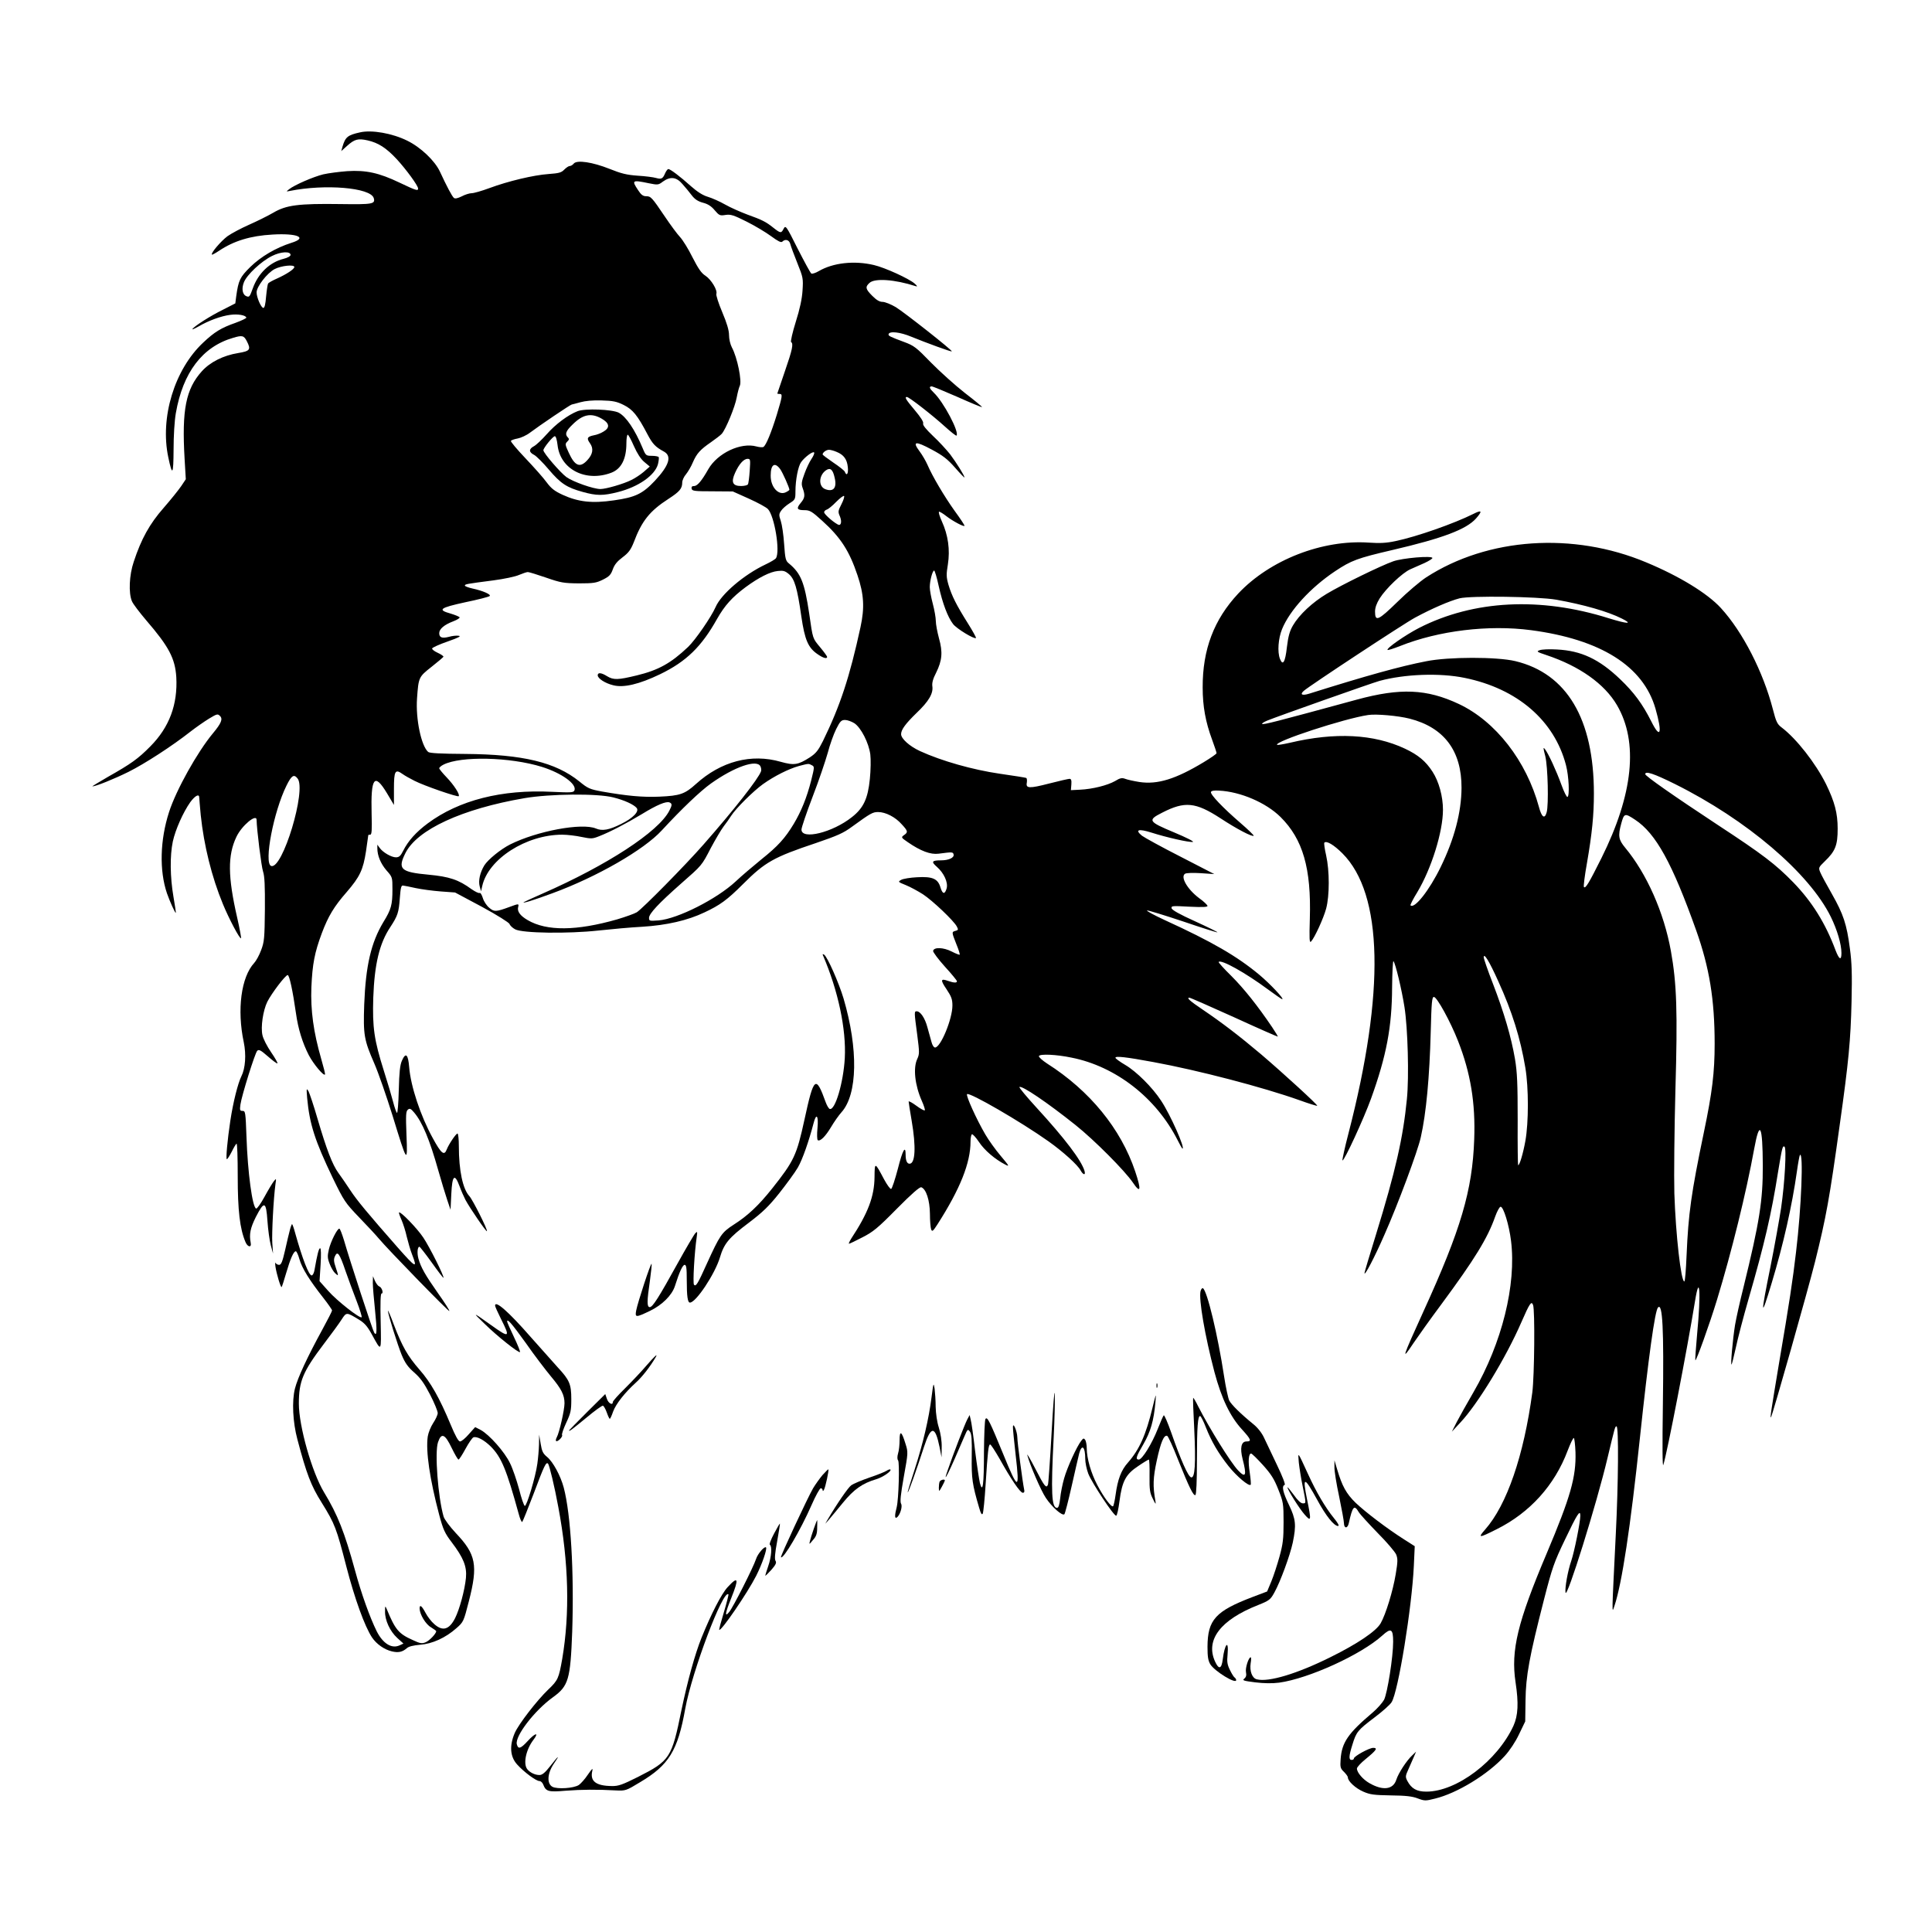 <?xml version="1.0" standalone="no"?>
<!DOCTYPE svg PUBLIC "-//W3C//DTD SVG 20010904//EN"
 "http://www.w3.org/TR/2001/REC-SVG-20010904/DTD/svg10.dtd">
<svg version="1.0" xmlns="http://www.w3.org/2000/svg"
 width="1280pt" height="1280pt" viewBox="0 0 1280 1280"
 preserveAspectRatio="xMidYMid meet">
<g transform="translate(0,1280) scale(0.1,-0.1)"
fill="#000000" stroke="none">
<path d="M2385 11923 c-82 -18 -97 -31 -116 -95 l-8 -29 39 35 c49 44 72 50
135 36 71 -16 123 -49 193 -124 62 -67 142 -176 142 -195 0 -17 -12 -14 -123
39 -136 65 -222 84 -347 76 -52 -4 -123 -13 -158 -21 -66 -16 -192 -71 -227
-99 -20 -16 -20 -16 5 -11 235 47 534 22 556 -47 12 -40 -7 -43 -220 -40 -281
4 -360 -7 -445 -57 -36 -21 -109 -57 -161 -80 -52 -23 -116 -57 -143 -76 -44
-33 -112 -113 -103 -122 2 -2 24 10 48 26 97 65 208 99 353 107 167 10 236
-21 125 -55 -103 -33 -200 -90 -271 -159 -70 -69 -79 -89 -94 -195 l-6 -47
-82 -42 c-84 -41 -191 -110 -202 -128 -4 -6 15 3 42 18 65 38 147 68 208 76
51 7 102 -2 107 -18 2 -4 -31 -20 -72 -35 -95 -33 -140 -61 -214 -131 -190
-178 -287 -496 -231 -760 27 -128 34 -117 35 51 0 92 6 191 15 242 47 270 176
440 380 499 60 18 71 15 90 -22 29 -56 22 -66 -57 -79 -99 -16 -186 -60 -241
-121 -106 -118 -133 -256 -114 -580 l8 -135 -30 -45 c-17 -25 -69 -90 -117
-145 -93 -106 -148 -205 -198 -357 -30 -88 -35 -207 -12 -261 7 -18 51 -75 95
-127 150 -174 191 -252 199 -376 10 -181 -46 -332 -172 -459 -81 -82 -127
-115 -281 -202 -60 -35 -107 -63 -103 -63 23 0 146 50 239 96 108 54 289 171
411 267 36 28 92 67 123 86 52 31 57 33 72 18 21 -20 9 -49 -46 -115 -104
-125 -244 -376 -291 -522 -60 -186 -65 -387 -14 -538 18 -52 55 -134 59 -130
1 2 -6 50 -16 108 -22 128 -24 271 -4 365 17 78 68 193 116 261 32 43 59 57
59 30 0 -8 5 -60 10 -117 21 -199 72 -408 147 -589 39 -95 112 -234 120 -226
2 2 -9 64 -26 138 -62 271 -63 411 -5 533 35 75 134 157 134 113 1 -63 32
-312 43 -343 10 -30 13 -91 12 -250 -2 -191 -4 -215 -25 -270 -12 -33 -33 -71
-46 -85 -86 -93 -115 -309 -69 -525 17 -82 11 -173 -16 -226 -23 -47 -54 -169
-73 -294 -19 -126 -31 -255 -23 -255 4 0 18 22 32 49 13 27 28 52 32 54 5 3 8
-94 8 -216 0 -227 14 -347 51 -435 14 -35 42 -40 35 -6 -11 56 -3 97 34 171
56 109 68 105 77 -27 4 -58 14 -130 22 -160 l15 -55 -5 70 c-4 64 8 294 21
390 6 38 5 39 -10 20 -9 -11 -37 -57 -62 -103 -25 -46 -50 -81 -56 -79 -25 8
-56 239 -64 475 -6 163 -7 172 -26 172 -18 0 -19 5 -14 43 9 61 96 339 111
355 11 11 23 5 71 -37 32 -28 60 -49 63 -46 3 3 -16 36 -42 74 -26 38 -52 88
-57 112 -13 54 4 165 32 222 29 57 120 177 135 177 11 0 33 -100 55 -254 14
-102 43 -195 85 -277 31 -59 98 -139 107 -128 3 2 -9 49 -25 104 -51 177 -71
321 -65 475 7 154 21 228 69 357 43 114 81 177 165 273 87 101 109 147 128
271 8 56 15 104 15 106 0 2 6 3 13 3 10 0 12 31 9 138 -6 241 18 275 101 138
l47 -79 0 107 c0 119 8 133 57 98 15 -11 51 -31 79 -45 64 -33 285 -109 293
-102 10 10 -31 74 -81 126 -26 27 -48 54 -48 59 0 5 12 16 28 24 114 58 441
51 653 -15 130 -41 231 -113 215 -155 -6 -15 -20 -16 -149 -10 -333 17 -617
-56 -823 -209 -78 -58 -130 -116 -163 -182 -17 -34 -27 -43 -48 -43 -30 0 -87
33 -108 63 l-15 21 0 -24 c0 -49 22 -101 60 -146 40 -45 40 -46 40 -127 0
-101 -8 -132 -60 -216 -82 -137 -117 -289 -127 -546 -7 -202 -1 -235 67 -391
27 -62 81 -218 121 -346 97 -317 100 -322 92 -128 -5 132 -4 157 9 168 13 11
20 7 42 -19 54 -64 102 -178 160 -384 20 -71 47 -159 59 -195 l22 -65 5 105
c6 124 22 139 55 50 11 -30 29 -71 39 -90 31 -57 137 -212 142 -207 7 7 -94
208 -116 232 -44 47 -70 170 -70 331 0 46 -4 84 -9 84 -10 0 -58 -71 -71 -105
-17 -45 -37 -28 -93 75 -81 147 -146 344 -156 469 -7 87 -23 101 -48 44 -13
-29 -18 -77 -21 -196 -2 -88 -8 -155 -12 -150 -5 4 -16 36 -25 71 -9 35 -36
127 -61 205 -66 209 -77 289 -71 487 8 223 41 360 113 468 49 75 56 96 63 192
5 67 9 85 21 83 8 -1 46 -8 85 -17 38 -8 112 -18 165 -22 l95 -7 178 -95 c103
-56 179 -104 183 -114 3 -10 20 -26 37 -35 48 -26 352 -30 552 -8 83 9 213 21
290 25 162 10 301 42 412 95 103 48 151 83 256 188 146 146 203 178 484 272
140 48 180 65 238 108 124 90 137 97 173 97 49 0 114 -33 156 -81 42 -45 43
-53 15 -72 -20 -15 -19 -16 26 -47 84 -58 150 -83 203 -76 93 12 96 12 100 -6
4 -21 -33 -38 -83 -38 -62 0 -67 -9 -28 -43 47 -41 75 -103 65 -142 -12 -42
-27 -41 -41 5 -17 58 -52 74 -155 68 -45 -2 -92 -10 -105 -17 -23 -13 -22 -14
30 -35 30 -12 81 -40 114 -61 64 -42 204 -175 224 -213 11 -21 10 -24 -8 -29
-27 -7 -26 -9 5 -88 15 -36 25 -68 22 -70 -2 -2 -26 7 -53 21 -55 28 -118 30
-123 4 -1 -8 34 -55 78 -104 44 -48 80 -92 80 -97 0 -12 -20 -11 -58 2 -51 18
-53 7 -11 -55 32 -48 39 -66 39 -108 0 -89 -78 -278 -115 -278 -8 0 -19 16
-24 38 -6 20 -18 64 -27 97 -16 60 -46 105 -71 105 -17 0 -16 -7 4 -157 15
-116 15 -126 0 -159 -28 -59 -16 -173 30 -277 14 -31 23 -60 20 -63 -3 -4 -29
10 -57 31 -27 20 -50 32 -50 27 0 -6 9 -63 20 -127 30 -174 24 -285 -14 -285
-17 0 -26 21 -26 60 0 66 -20 31 -51 -92 -19 -72 -39 -133 -45 -135 -6 -2 -27
27 -47 64 -61 115 -62 116 -63 16 -1 -130 -43 -240 -155 -410 -11 -18 -18 -33
-14 -33 4 0 44 19 88 42 71 36 102 61 229 190 99 100 152 146 162 142 32 -12
56 -86 57 -175 0 -46 4 -93 8 -104 7 -17 12 -13 43 35 149 233 218 405 218
547 0 23 4 44 9 48 5 3 26 -20 47 -51 36 -55 107 -115 173 -149 31 -16 29 -12
-29 57 -34 40 -80 104 -102 142 -59 101 -130 258 -121 267 15 15 357 -183 540
-313 97 -69 193 -156 212 -192 18 -32 35 -34 26 -3 -21 70 -129 213 -319 420
-65 71 -115 131 -112 135 14 13 183 -101 372 -252 124 -99 326 -302 379 -380
52 -77 58 -52 16 73 -95 283 -301 535 -584 715 -32 21 -56 43 -54 49 5 16 116
11 216 -10 293 -58 560 -266 702 -545 16 -32 31 -58 33 -58 20 0 -80 225 -141
317 -58 89 -164 194 -237 237 -36 21 -66 43 -66 48 0 13 70 5 249 -28 300 -55
728 -167 970 -253 63 -23 116 -39 118 -37 5 5 -221 212 -372 341 -142 120
-261 211 -384 294 -89 60 -112 81 -91 81 6 0 140 -59 297 -130 157 -72 287
-129 289 -128 1 2 -16 30 -38 63 -96 142 -187 256 -270 339 -49 48 -87 90 -84
93 17 18 179 -73 325 -181 49 -36 92 -66 96 -66 16 0 -81 103 -153 163 -147
122 -310 217 -627 362 -71 33 -123 61 -115 63 8 1 116 -32 239 -73 123 -42
225 -74 227 -72 2 2 -65 35 -148 73 -102 46 -154 75 -156 87 -3 16 6 16 117
10 87 -4 121 -3 121 5 0 6 -25 30 -56 52 -77 58 -125 140 -93 161 8 6 55 7
104 4 l90 -6 -225 116 c-124 63 -238 126 -254 138 -49 40 -24 48 62 21 100
-32 250 -66 275 -62 11 2 -45 30 -124 63 -172 72 -178 81 -79 131 150 77 221
70 387 -38 108 -71 210 -124 219 -115 3 2 -37 41 -88 85 -116 100 -201 189
-195 205 3 8 21 11 53 9 143 -7 312 -80 408 -175 148 -147 204 -340 194 -673
-4 -135 -3 -163 8 -152 23 24 82 152 100 218 23 86 23 250 0 353 -10 43 -15
81 -12 84 14 15 63 -14 120 -71 269 -269 283 -917 40 -1855 -25 -95 -42 -176
-40 -179 10 -9 142 278 189 408 103 285 139 478 140 738 1 100 5 178 9 174 13
-13 55 -189 73 -304 22 -139 31 -463 16 -610 -25 -256 -76 -480 -205 -898 -42
-135 -76 -249 -76 -255 1 -21 67 105 132 254 88 198 221 554 241 646 36 159
58 398 66 700 5 195 8 230 21 230 20 0 110 -164 160 -292 83 -211 116 -411
107 -652 -12 -338 -88 -596 -336 -1139 -142 -312 -150 -336 -66 -210 27 40
110 157 186 259 218 295 305 436 355 579 13 36 29 65 36 65 19 0 56 -120 69
-226 36 -291 -60 -677 -249 -1003 -42 -72 -91 -160 -110 -196 l-33 -65 56 60
c115 122 303 431 404 664 56 128 67 144 78 115 13 -32 9 -470 -5 -579 -56
-417 -168 -745 -313 -909 -50 -57 -41 -57 76 2 221 110 385 292 471 521 18 47
36 85 41 84 4 -2 9 -44 11 -94 5 -164 -33 -297 -190 -669 -194 -458 -239 -644
-207 -856 21 -138 17 -219 -14 -288 -107 -232 -376 -436 -577 -436 -64 0 -99
20 -126 71 -14 27 -13 33 7 77 11 26 28 63 36 82 l15 35 -26 -25 c-36 -33 -91
-117 -105 -161 -21 -66 -89 -74 -178 -23 -44 25 -83 71 -83 97 0 9 26 37 58
63 70 57 82 74 50 74 -27 0 -128 -56 -128 -70 0 -6 -7 -10 -15 -10 -20 0 -19
25 5 101 26 85 35 96 146 180 53 40 104 85 114 102 44 71 134 627 147 902 l6
131 -69 44 c-115 73 -255 180 -321 242 -64 62 -91 112 -124 223 l-18 60 0 -44
c-1 -25 13 -112 31 -195 17 -83 32 -163 32 -178 1 -36 24 -36 32 0 25 113 36
125 66 74 9 -15 66 -77 125 -138 60 -60 115 -125 123 -143 11 -28 11 -47 -3
-130 -18 -110 -66 -267 -100 -326 -30 -52 -152 -135 -332 -224 -221 -110 -410
-167 -488 -147 -31 7 -49 54 -41 107 4 22 4 39 0 39 -14 0 -37 -73 -31 -99 4
-20 1 -32 -11 -42 -15 -12 -7 -15 72 -25 59 -7 112 -8 159 -2 195 27 543 185
684 313 57 52 71 43 71 -42 0 -101 -38 -339 -60 -384 -11 -20 -45 -59 -77 -86
-162 -137 -203 -197 -211 -308 -4 -54 -1 -62 22 -84 14 -14 26 -30 26 -37 0
-25 51 -72 102 -94 45 -20 72 -23 183 -25 98 -1 142 -6 178 -20 45 -17 52 -17
115 -1 145 35 350 160 461 282 33 36 71 93 95 144 l41 85 2 140 c2 162 25 288
123 670 54 210 66 244 139 396 80 168 101 201 101 157 0 -43 -40 -241 -60
-299 -23 -67 -43 -178 -38 -210 7 -50 207 589 279 895 49 204 49 206 59 206
15 0 12 -380 -5 -715 -27 -550 -27 -527 -9 -475 50 150 106 520 169 1115 56
527 99 843 120 863 30 31 39 -140 32 -643 -4 -280 -3 -420 3 -400 25 76 161
781 210 1085 31 192 40 55 14 -217 -8 -90 -14 -169 -12 -175 4 -12 94 238 144
402 96 315 193 707 246 999 36 197 56 158 57 -111 1 -230 -22 -376 -128 -807
-23 -91 -48 -203 -56 -250 -15 -93 -31 -269 -23 -261 3 3 15 52 28 110 12 58
50 204 85 325 105 364 151 561 195 840 27 163 30 176 43 168 14 -9 2 -237 -23
-408 -12 -77 -43 -251 -70 -386 -67 -330 -65 -352 8 -109 77 255 135 512 167
739 8 57 17 106 20 109 24 24 10 -348 -26 -645 -21 -180 -44 -334 -113 -738
-51 -306 -60 -362 -53 -355 9 9 245 842 292 1030 74 297 96 419 164 910 59
418 72 559 78 815 4 179 2 257 -11 351 -21 161 -43 227 -119 361 -35 61 -70
126 -77 143 -13 31 -12 33 29 73 71 68 86 107 86 217 0 103 -20 178 -77 295
-70 140 -196 301 -295 376 -28 21 -36 37 -57 119 -64 248 -200 514 -345 672
-89 97 -275 211 -494 302 -484 203 -1050 165 -1458 -99 -40 -26 -126 -99 -190
-162 -128 -125 -149 -134 -149 -65 0 26 10 54 31 88 42 66 149 168 202 192 23
10 66 29 95 42 28 13 52 28 52 33 0 17 -199 0 -260 -22 -80 -28 -342 -156
-440 -215 -95 -57 -182 -138 -224 -210 -22 -38 -31 -71 -40 -144 -11 -99 -27
-126 -46 -77 -18 46 -11 136 14 197 51 125 190 276 352 384 107 71 147 86 379
140 335 78 490 137 554 209 44 50 39 59 -18 30 -126 -63 -375 -151 -516 -180
-60 -13 -104 -15 -176 -10 -308 21 -655 -114 -865 -337 -161 -172 -237 -371
-236 -623 0 -124 19 -229 63 -347 16 -43 29 -83 29 -88 0 -5 -38 -31 -84 -59
-187 -113 -307 -150 -427 -132 -37 6 -79 15 -94 21 -22 8 -34 6 -68 -15 -50
-28 -147 -53 -232 -57 l-60 -3 3 38 c2 27 -1 37 -12 37 -8 0 -69 -14 -135 -31
-132 -34 -156 -33 -148 6 2 14 1 28 -4 31 -4 2 -84 15 -176 28 -178 26 -384
84 -528 150 -69 32 -125 82 -125 112 0 30 30 70 102 140 82 78 112 130 105
178 -3 21 4 49 25 89 40 81 45 136 19 228 -11 41 -21 93 -21 115 0 21 -9 73
-20 114 -11 41 -20 91 -20 110 0 42 18 110 29 110 4 0 18 -46 30 -102 26 -117
60 -206 95 -252 23 -31 142 -103 152 -93 3 2 -22 47 -54 98 -76 121 -106 181
-128 254 -15 53 -15 69 -4 136 15 96 2 193 -40 285 -16 35 -24 64 -18 64 5 0
27 -13 47 -29 42 -33 121 -75 121 -64 0 5 -29 49 -65 98 -68 95 -148 230 -180
305 -11 25 -34 65 -52 89 -51 68 -29 71 79 13 75 -40 105 -63 156 -121 34 -39
62 -68 62 -64 0 12 -54 98 -95 153 -24 30 -74 85 -114 122 -47 45 -69 72 -65
83 4 9 -16 41 -55 87 -59 70 -70 88 -53 88 15 0 172 -123 250 -194 41 -37 76
-65 79 -62 21 21 -86 224 -151 285 -28 27 -33 41 -13 41 7 0 84 -32 171 -70
87 -39 160 -69 162 -67 2 2 -49 44 -114 94 -64 50 -165 141 -224 201 -98 101
-112 112 -180 137 -91 34 -104 40 -101 51 6 22 77 14 151 -17 98 -40 264 -101
268 -97 6 6 -314 258 -371 293 -32 19 -72 35 -88 35 -20 0 -40 12 -68 40 -45
45 -48 59 -18 86 35 32 166 23 306 -22 13 -4 11 1 -7 17 -37 33 -197 106 -270
123 -130 31 -271 15 -365 -40 -22 -13 -45 -20 -50 -16 -6 4 -46 78 -90 164
-76 152 -80 157 -93 133 -16 -32 -21 -31 -68 6 -50 40 -74 52 -174 88 -45 17
-111 46 -146 66 -35 20 -87 43 -114 51 -34 10 -70 33 -113 71 -70 63 -136 113
-149 113 -5 0 -14 -12 -21 -27 -16 -38 -25 -42 -61 -32 -17 5 -71 12 -121 15
-72 5 -109 14 -186 45 -113 45 -217 61 -238 35 -7 -9 -19 -16 -27 -16 -7 0
-23 -11 -36 -24 -19 -20 -36 -24 -104 -29 -99 -7 -267 -47 -391 -93 -51 -19
-104 -34 -118 -34 -14 0 -44 -9 -66 -21 -27 -13 -44 -17 -52 -10 -12 10 -47
76 -92 173 -33 72 -127 162 -217 206 -99 49 -235 73 -313 55z m2136 -342 c19
-21 47 -55 62 -75 20 -26 41 -40 74 -49 32 -8 56 -23 78 -50 30 -35 35 -37 72
-31 34 5 53 -1 139 -44 54 -27 128 -71 163 -97 45 -33 66 -44 74 -36 20 20 46
12 53 -16 4 -16 25 -72 47 -127 38 -94 39 -102 34 -180 -3 -54 -18 -124 -45
-209 -22 -70 -35 -130 -31 -133 17 -10 9 -50 -41 -194 -27 -80 -50 -146 -50
-147 0 -2 7 -3 15 -3 21 0 19 -13 -18 -136 -37 -120 -72 -205 -89 -215 -6 -4
-27 -2 -46 3 -104 29 -258 -44 -319 -150 -44 -78 -73 -112 -94 -112 -14 0 -19
-5 -17 -17 3 -16 18 -18 138 -18 l135 -1 107 -48 c58 -26 115 -57 126 -69 43
-46 82 -280 53 -325 -4 -7 -36 -26 -70 -42 -143 -68 -293 -196 -330 -282 -29
-66 -134 -218 -182 -264 -115 -109 -197 -154 -341 -189 -124 -30 -153 -31
-196 -5 -38 24 -62 26 -62 6 0 -21 49 -53 103 -66 69 -18 173 7 310 73 174 84
275 183 378 367 50 88 99 143 189 210 87 64 162 102 213 107 36 4 48 1 74 -21
37 -32 55 -90 82 -280 23 -156 45 -208 109 -251 36 -25 62 -32 62 -17 0 4 -20
32 -45 62 -52 63 -49 52 -74 226 -31 206 -55 265 -133 330 -23 18 -26 30 -33
130 -4 60 -14 128 -22 152 -13 39 -13 46 2 68 8 13 33 35 55 49 38 24 40 27
40 78 0 78 18 169 38 196 25 34 79 74 86 63 3 -5 -5 -24 -18 -43 -13 -19 -34
-63 -46 -97 -20 -54 -22 -69 -12 -96 17 -47 15 -65 -13 -98 -31 -37 -25 -48
25 -48 35 0 49 -8 117 -70 123 -111 180 -200 234 -361 43 -127 48 -215 20
-344 -72 -331 -134 -520 -249 -755 -31 -62 -46 -81 -87 -108 -78 -50 -104 -54
-193 -29 -195 56 -395 3 -561 -147 -74 -67 -106 -78 -241 -84 -114 -5 -216 5
-382 34 -80 15 -93 20 -150 67 -158 127 -374 179 -755 182 -165 1 -236 5 -246
13 -46 39 -84 219 -74 356 10 139 11 141 96 208 42 33 77 63 79 67 1 4 -16 16
-38 26 -22 10 -39 23 -37 29 2 6 48 27 103 46 74 26 92 36 72 38 -15 2 -43 -1
-63 -7 -46 -12 -65 -5 -65 24 0 28 33 56 94 79 26 10 44 22 41 26 -3 5 -30 16
-60 25 -89 25 -72 38 98 75 83 17 156 36 161 41 12 10 -44 35 -114 50 -27 6
-50 15 -50 19 0 10 6 11 190 35 69 9 145 25 169 36 24 10 50 19 58 19 8 0 63
-17 121 -37 98 -34 117 -37 217 -38 98 0 116 3 160 25 42 21 52 32 65 68 11
31 29 53 65 80 40 30 54 50 73 97 54 144 106 209 231 290 74 48 91 68 91 109
0 13 11 38 25 54 13 16 34 51 45 78 26 60 49 85 120 134 30 21 63 46 72 56 27
31 88 179 99 241 6 32 15 66 20 76 16 30 -16 189 -52 255 -11 21 -19 56 -19
82 0 31 -14 79 -45 152 -25 59 -42 113 -39 121 9 24 -34 95 -72 120 -27 17
-47 46 -86 122 -27 55 -65 116 -83 135 -18 19 -63 80 -100 135 -87 129 -93
135 -125 135 -20 0 -33 10 -53 41 -43 65 -39 68 71 45 60 -12 64 -12 94 11 49
35 89 31 129 -16z m-2596 -470 c0 -8 -19 -19 -47 -26 -92 -23 -168 -97 -203
-195 -20 -55 -23 -60 -41 -53 -28 10 -35 50 -18 93 20 50 115 139 186 174 57
29 123 33 123 7z m25 -80 c0 -14 -52 -48 -114 -76 -30 -13 -57 -28 -60 -34 -3
-5 -9 -43 -13 -85 -4 -51 -10 -76 -18 -76 -15 0 -45 70 -45 103 0 38 70 128
119 154 44 23 131 32 131 14z m2182 -914 c60 -30 91 -67 158 -195 34 -64 52
-83 109 -114 54 -30 34 -92 -60 -193 -82 -87 -130 -110 -272 -130 -144 -21
-235 -11 -340 37 -54 25 -75 42 -105 82 -20 28 -83 99 -140 159 -56 59 -100
111 -97 116 3 5 23 12 45 16 21 4 59 21 82 39 61 46 268 186 276 186 4 1 30 7
57 15 32 9 83 14 141 12 75 -2 100 -7 146 -30z m1411 -311 c47 -19 69 -49 74
-101 5 -43 -8 -63 -20 -30 -4 8 -38 35 -77 61 -38 26 -70 50 -70 53 0 13 24
31 42 31 10 0 33 -6 51 -14z m-576 -125 c-3 -44 -8 -84 -12 -90 -3 -6 -24 -11
-45 -11 -56 0 -68 25 -40 87 26 58 57 93 83 93 19 0 19 -5 14 -79z m202 11
c17 -24 61 -123 61 -137 0 -2 -9 -9 -21 -15 -49 -27 -104 31 -103 110 0 73 27
91 63 42z m361 -58 c16 -67 -9 -95 -62 -75 -47 18 -44 91 4 125 29 20 46 6 58
-50z m45 -174 c-23 -45 -24 -51 -10 -82 15 -37 6 -66 -16 -52 -37 21 -89 69
-89 80 0 7 8 15 18 18 10 3 38 26 62 51 24 24 47 42 52 39 4 -3 -3 -27 -17
-54z m4735 -633 c184 -33 341 -78 435 -125 76 -38 40 -37 -87 2 -454 143 -895
120 -1256 -64 -91 -47 -219 -136 -209 -146 2 -3 40 9 83 26 256 102 586 142
867 105 462 -61 744 -238 825 -520 47 -164 33 -207 -28 -84 -58 115 -114 191
-206 279 -139 133 -258 189 -419 197 -49 3 -101 1 -115 -5 -22 -8 -18 -11 45
-32 219 -73 385 -190 468 -332 143 -245 108 -589 -103 -1013 -83 -166 -105
-203 -116 -192 -4 4 5 75 20 159 34 196 46 319 46 460 0 495 -179 796 -521
878 -122 29 -442 29 -590 -1 -171 -33 -394 -95 -776 -215 -46 -14 -63 -6 -35
19 40 35 664 446 737 485 111 60 229 111 295 128 74 18 517 12 640 -9z m-607
-518 c350 -71 595 -283 672 -578 19 -73 25 -203 10 -211 -5 -3 -23 33 -40 80
-34 94 -85 204 -108 235 -14 18 -14 12 1 -45 17 -70 23 -322 9 -372 -13 -47
-33 -33 -51 35 -83 306 -287 568 -531 683 -213 100 -388 107 -675 29 -543
-148 -621 -168 -628 -161 -3 3 12 13 34 22 60 25 693 249 744 263 166 45 398
54 563 20z m-365 -270 c229 -58 346 -213 345 -459 -1 -161 -47 -338 -139 -526
-74 -152 -173 -278 -199 -252 -3 2 17 42 45 87 94 157 170 401 170 546 0 89
-27 187 -69 252 -45 70 -96 112 -183 153 -207 97 -462 110 -762 39 -44 -10
-82 -16 -85 -14 -21 22 447 175 604 198 53 8 198 -5 273 -24z m-3677 -31 c44
-30 95 -130 105 -206 4 -31 3 -105 -3 -163 -13 -130 -42 -192 -118 -252 -129
-103 -335 -153 -335 -83 0 13 33 111 74 218 41 106 85 237 100 290 14 54 39
124 56 158 26 52 34 60 59 60 15 0 43 -10 62 -22z m-623 -285 c5 -10 7 -25 4
-33 -17 -49 -178 -254 -381 -485 -121 -138 -403 -424 -442 -449 -15 -9 -73
-30 -130 -47 -269 -77 -467 -79 -593 -5 -50 29 -71 58 -63 87 6 23 4 23 -58 0
-90 -33 -101 -33 -134 -5 -17 14 -36 43 -42 64 -7 22 -16 37 -21 34 -5 -4 -29
8 -54 25 -86 63 -147 83 -285 96 -185 17 -206 37 -153 143 78 156 375 293 789
364 171 29 482 32 588 5 73 -18 136 -47 155 -70 19 -23 -25 -68 -103 -106 -80
-40 -125 -48 -167 -30 -94 39 -391 -17 -569 -106 -63 -32 -146 -100 -170 -138
-29 -48 -41 -102 -31 -139 l9 -33 8 35 c40 179 291 340 530 340 33 0 91 -7
128 -15 64 -13 72 -13 117 5 74 29 177 83 282 146 101 62 160 86 183 78 19 -8
19 -18 -1 -56 -72 -139 -411 -360 -839 -548 -66 -29 -122 -55 -125 -57 -12
-11 65 13 190 59 294 108 606 287 725 417 133 144 255 260 325 310 156 111
304 162 328 114z m341 7 c18 -9 17 -13 -5 -102 -29 -113 -65 -202 -115 -286
-58 -96 -105 -148 -214 -235 -55 -45 -132 -110 -170 -146 -125 -117 -386 -249
-512 -259 -60 -4 -63 -4 -63 17 0 28 65 97 210 225 141 124 138 119 200 239
29 54 66 117 83 140 18 23 41 56 51 72 32 50 147 164 211 210 76 54 170 101
238 120 65 17 64 17 86 5z m5717 -124 c475 -236 891 -590 1034 -881 42 -86 70
-181 70 -239 0 -52 -15 -44 -39 18 -67 180 -156 322 -280 450 -117 120 -202
185 -501 381 -290 191 -480 324 -480 336 0 23 59 3 196 -65z m-9125 37 c62
-73 -100 -609 -175 -580 -49 19 17 361 102 532 33 67 49 78 73 48z m8862 -274
c138 -91 246 -288 405 -734 87 -245 122 -457 122 -750 0 -190 -16 -322 -71
-585 -85 -408 -103 -540 -115 -817 -4 -95 -10 -173 -15 -173 -22 0 -57 310
-66 584 -3 114 0 422 7 683 15 521 9 706 -30 923 -46 255 -160 512 -303 684
-44 53 -48 78 -26 159 19 70 24 71 92 26z m-907 -1069 c93 -204 147 -378 180
-575 22 -133 22 -360 0 -484 -15 -83 -38 -161 -48 -161 -2 0 -4 134 -3 298 0
244 -3 317 -18 407 -25 144 -71 303 -146 498 -34 87 -61 166 -61 175 1 32 38
-29 96 -158z"/>
<path d="M3827 10076 c-64 -25 -146 -86 -205 -153 -31 -35 -69 -71 -84 -79
-36 -19 -35 -40 1 -58 15 -8 59 -52 97 -97 79 -93 119 -119 224 -148 93 -26
136 -26 234 -1 135 34 244 110 265 184 5 22 8 43 5 48 -3 4 -23 8 -45 8 -38 0
-41 2 -60 48 -53 127 -110 211 -160 238 -44 22 -222 29 -272 10z m158 -49 c53
-30 58 -60 14 -86 -17 -11 -46 -22 -65 -25 -44 -9 -49 -20 -25 -53 25 -35 19
-73 -19 -113 -48 -52 -82 -37 -122 51 -24 52 -25 58 -10 73 13 12 14 19 4 28
-21 21 -13 43 31 85 68 68 123 79 192 40z m215 -183 c22 -49 45 -85 69 -105
l36 -30 -40 -35 c-22 -19 -59 -43 -82 -54 -51 -26 -169 -60 -205 -60 -46 0
-182 48 -225 79 -41 30 -153 160 -153 178 0 15 63 93 76 93 7 0 14 -25 18 -59
18 -161 187 -247 356 -183 66 25 100 91 100 195 0 31 4 57 9 57 4 0 23 -34 41
-76z"/>
<path d="M5453 6469 c100 -233 154 -487 144 -679 -9 -162 -64 -349 -100 -337
-6 2 -18 21 -26 43 -66 183 -79 173 -141 -113 -52 -238 -69 -274 -215 -458
-90 -113 -162 -180 -253 -238 -81 -52 -93 -71 -178 -257 -62 -138 -73 -155
-86 -142 -9 9 3 216 18 317 5 36 4 38 -9 25 -8 -8 -61 -98 -117 -199 -126
-228 -166 -291 -185 -291 -20 0 -19 39 1 176 8 58 13 108 11 111 -6 6 -92
-256 -102 -309 -9 -48 -3 -48 91 -3 81 39 145 103 165 163 31 98 52 142 65
142 11 0 14 -20 14 -102 0 -107 6 -148 21 -148 40 0 166 190 199 300 27 91 59
130 191 229 91 69 132 108 202 196 48 61 104 137 123 170 31 54 73 174 104
293 18 71 34 52 26 -32 -4 -41 -3 -77 2 -80 16 -10 51 25 88 87 20 34 51 78
69 98 107 119 112 419 14 753 -32 107 -108 278 -129 291 -9 6 -12 4 -7 -6z"/>
<path d="M2035 5525 c16 -173 51 -282 170 -530 74 -152 82 -164 174 -260 53
-55 112 -118 130 -140 58 -70 463 -486 468 -481 3 3 -31 56 -75 118 -85 121
-114 172 -130 230 -10 37 -6 78 7 78 3 0 40 -47 81 -104 41 -58 76 -103 78
-102 7 7 -91 203 -133 266 -41 62 -152 176 -161 167 -3 -2 5 -24 16 -49 11
-25 27 -75 35 -112 9 -37 24 -89 35 -117 38 -97 25 -90 -95 46 -202 230 -270
312 -314 379 -26 39 -61 91 -79 115 -40 55 -79 157 -138 358 -25 87 -53 169
-60 183 -14 23 -14 19 -9 -45z"/>
<path d="M1921 4653 c-6 -21 -20 -82 -32 -135 -18 -78 -26 -98 -40 -98 -9 0
-20 6 -23 13 -3 6 -4 -5 -1 -25 7 -48 35 -141 41 -135 2 2 16 44 30 93 28 95
49 144 64 144 5 0 16 -24 24 -53 17 -60 68 -141 156 -253 33 -42 60 -81 60
-86 0 -5 -29 -62 -64 -126 -98 -179 -164 -320 -182 -392 -21 -83 -14 -223 16
-335 61 -231 91 -309 161 -420 88 -142 98 -169 164 -425 55 -212 121 -395 170
-469 30 -44 81 -80 132 -92 43 -10 69 -4 98 21 13 12 43 19 88 23 81 6 169 46
241 110 47 41 48 45 82 177 62 241 48 312 -87 454 -39 42 -74 89 -80 108 -37
128 -60 427 -37 493 22 65 46 55 90 -37 21 -43 41 -78 46 -78 4 0 25 32 46 71
21 39 45 73 52 76 23 9 71 -17 115 -60 71 -71 105 -154 185 -445 9 -35 20 -59
24 -55 4 4 38 89 76 188 70 187 82 211 95 198 9 -11 43 -151 68 -288 69 -367
77 -704 26 -1005 -23 -130 -28 -142 -93 -204 -75 -72 -194 -226 -221 -286 -37
-85 -32 -158 15 -210 45 -50 126 -110 148 -110 9 0 20 -10 25 -23 18 -46 33
-51 149 -41 106 8 206 9 332 2 64 -3 68 -2 160 54 192 114 250 208 300 488 45
246 251 793 286 757 2 -2 -11 -55 -30 -118 -19 -63 -33 -115 -31 -117 12 -12
187 244 245 358 39 77 74 179 65 188 -10 10 -55 -42 -66 -77 -17 -53 -153
-322 -178 -351 -31 -38 -27 -8 14 93 52 130 46 148 -24 72 -41 -44 -110 -179
-173 -335 -44 -109 -93 -288 -133 -479 -65 -319 -76 -336 -289 -444 -102 -51
-129 -61 -172 -60 -106 1 -146 32 -130 100 5 22 -1 16 -29 -24 -19 -29 -47
-60 -60 -69 -34 -22 -142 -29 -175 -12 -38 21 -34 88 8 151 45 65 34 59 -22
-13 -35 -45 -54 -60 -72 -60 -30 0 -64 17 -81 39 -28 36 -8 130 41 194 40 53
12 47 -38 -8 -47 -51 -63 -56 -72 -21 -13 54 118 224 239 311 104 75 116 118
128 435 13 391 -9 776 -56 954 -21 79 -71 171 -111 204 -27 22 -34 38 -42 87
l-10 60 -1 -65 c-1 -36 -6 -93 -11 -128 -12 -88 -71 -283 -83 -279 -6 2 -23
51 -38 111 -16 59 -42 136 -60 172 -35 74 -137 189 -194 220 l-37 19 -42 -47
c-23 -27 -49 -48 -58 -48 -11 0 -31 36 -63 113 -73 175 -131 278 -206 363 -79
91 -114 153 -169 296 -21 57 -39 99 -40 94 -1 -18 64 -226 91 -292 23 -55 41
-80 83 -117 41 -36 65 -69 105 -146 28 -54 51 -110 51 -123 0 -12 -14 -42 -30
-66 -16 -24 -32 -64 -36 -89 -14 -97 13 -282 76 -520 26 -97 37 -121 82 -180
79 -104 102 -162 95 -237 -8 -81 -42 -207 -72 -267 -39 -76 -82 -89 -138 -39
-19 16 -45 50 -58 75 -25 47 -39 57 -39 28 1 -39 40 -104 75 -124 19 -12 35
-23 35 -26 0 -16 -44 -62 -69 -73 -26 -11 -37 -9 -88 15 -92 41 -115 69 -171
205 -10 23 -11 22 -11 -17 -1 -57 32 -130 81 -175 l41 -37 -26 -12 c-52 -24
-110 12 -151 93 -46 93 -102 249 -144 404 -69 252 -115 369 -205 517 -80 132
-167 438 -167 588 0 148 27 212 164 393 51 67 105 141 120 165 31 48 32 48
111 0 40 -24 58 -45 87 -97 67 -122 64 -125 60 82 -3 124 -1 186 6 186 15 0 2
41 -15 47 -9 3 -21 20 -29 37 l-13 31 -1 -45 c0 -25 7 -107 15 -184 14 -134
12 -174 -6 -145 -10 15 -163 483 -200 612 -13 42 -26 77 -31 77 -14 0 -57 -86
-69 -137 -10 -44 -10 -58 5 -96 9 -25 26 -53 36 -62 24 -22 24 -21 4 39 -13
38 -14 53 -5 73 17 38 31 18 70 -97 18 -52 51 -141 73 -198 22 -57 37 -106 34
-109 -11 -11 -165 110 -221 174 l-58 65 7 109 c4 67 3 109 -3 109 -9 0 -19
-40 -37 -142 -3 -21 -12 -38 -19 -38 -19 0 -61 108 -110 283 -8 31 -18 57 -20
57 -2 0 -9 -17 -14 -37z"/>
<path d="M7954 4246 c-13 -53 29 -297 92 -536 47 -176 104 -295 183 -381 60
-66 65 -79 29 -79 -35 0 -44 -44 -25 -118 28 -108 20 -127 -30 -74 -51 54
-191 280 -265 425 -16 33 -31 57 -33 56 -2 -2 1 -94 7 -204 11 -233 5 -328
-20 -323 -20 4 -69 115 -132 296 -24 68 -46 119 -50 115 -4 -4 -22 -45 -40
-91 -38 -97 -103 -202 -125 -202 -24 0 -18 20 31 103 47 82 68 154 79 277 5
64 5 63 -19 -35 -44 -182 -87 -278 -163 -365 -45 -50 -68 -111 -82 -214 -5
-37 -13 -71 -16 -75 -11 -10 -62 58 -105 140 -42 80 -70 177 -70 244 0 22 -5
47 -10 55 -9 13 -13 12 -26 -5 -29 -36 -94 -178 -114 -250 -11 -38 -23 -98
-26 -132 -5 -44 -11 -63 -21 -63 -36 0 -41 100 -22 469 6 119 9 248 7 286 -2
39 -11 -78 -21 -259 -10 -181 -21 -335 -24 -342 -11 -28 -24 -11 -83 104 -33
64 -58 106 -54 92 17 -65 90 -235 123 -284 39 -59 109 -122 123 -108 4 4 26
88 48 186 22 99 45 196 50 217 18 65 40 44 40 -36 0 -25 9 -69 20 -98 23 -60
169 -281 185 -279 6 1 15 44 22 97 17 132 42 178 124 232 35 24 67 43 70 43 4
0 6 -48 5 -107 -1 -93 2 -114 22 -153 18 -38 21 -40 17 -15 -18 99 -16 153 9
269 26 120 47 171 69 163 6 -2 39 -73 72 -158 72 -180 102 -242 115 -234 6 4
10 97 10 228 0 228 6 300 22 295 5 -2 22 -35 37 -74 37 -94 82 -171 150 -257
55 -69 135 -136 147 -124 3 3 0 39 -6 80 -12 75 -8 127 9 127 5 0 40 -34 78
-76 54 -60 75 -93 102 -162 33 -83 35 -93 35 -217 0 -111 -4 -144 -27 -228
-15 -54 -39 -128 -54 -164 l-28 -67 -95 -36 c-247 -94 -299 -151 -300 -330 0
-67 4 -92 19 -117 29 -46 171 -133 171 -104 0 5 -4 12 -9 16 -6 3 -20 25 -32
50 -18 36 -21 55 -16 104 9 101 -19 72 -32 -33 -8 -64 -26 -69 -51 -14 -65
143 36 276 285 374 75 30 82 36 108 83 40 72 104 247 122 331 24 116 20 155
-25 249 -40 83 -50 126 -29 133 7 2 -14 56 -51 133 -34 72 -73 153 -86 181
-15 32 -43 67 -72 90 -81 66 -143 127 -158 155 -7 15 -23 87 -34 160 -42 275
-112 566 -140 584 -5 3 -12 -5 -16 -19z"/>
<path d="M3280 4150 c0 -6 18 -46 40 -90 62 -123 56 -127 -68 -38 -124 88
-125 88 -41 7 81 -80 226 -195 234 -187 3 3 -15 48 -40 100 -25 52 -45 98 -45
102 0 23 30 -12 123 -141 57 -82 133 -181 167 -222 69 -82 90 -123 90 -178 0
-43 -34 -194 -51 -225 -6 -11 -8 -22 -5 -25 9 -9 46 28 40 39 -4 5 9 42 27 81
30 64 34 81 34 157 0 100 -12 127 -89 210 -28 31 -109 122 -180 202 -146 167
-236 246 -236 208z"/>
<path d="M4283 3753 c-32 -38 -95 -104 -140 -149 -46 -45 -83 -86 -83 -93 0
-24 -29 -9 -39 21 l-11 32 -120 -119 c-66 -66 -120 -121 -120 -122 0 -9 18 5
112 82 56 47 107 84 113 82 5 -2 17 -22 25 -45 8 -23 17 -42 20 -42 3 0 13 21
22 48 19 51 76 124 152 193 40 36 94 105 130 167 17 29 -7 7 -61 -55z"/>
<path d="M6172 3545 c-18 -145 -57 -309 -112 -480 -27 -82 -48 -151 -46 -152
4 -4 58 148 108 302 46 141 74 140 103 -3 l13 -67 1 67 c1 41 -7 91 -19 130
-12 37 -20 93 -21 138 0 41 -4 95 -7 120 -7 42 -8 39 -20 -55z"/>
<path d="M7662 3620 c0 -14 2 -19 5 -12 2 6 2 18 0 25 -3 6 -5 1 -5 -13z"/>
<path d="M6408 3395 c-16 -30 -95 -235 -129 -335 -40 -113 11 -11 111 225 20
47 22 49 36 30 11 -15 14 -52 12 -165 -2 -146 4 -186 49 -339 11 -39 18 -50
24 -39 4 8 13 95 19 194 14 221 19 264 30 264 5 0 32 -42 61 -92 75 -135 138
-228 155 -228 10 0 13 7 9 23 -10 48 -45 311 -45 345 -1 40 -29 105 -29 67 -1
-11 8 -94 18 -185 28 -240 17 -238 -84 10 -87 212 -104 247 -116 229 -5 -8 -9
-106 -10 -219 0 -217 -8 -277 -27 -205 -5 22 -20 119 -32 215 -11 96 -24 189
-29 205 l-7 30 -16 -30z"/>
<path d="M5960 3259 c0 -30 -4 -70 -10 -88 -6 -21 -6 -39 0 -46 11 -14 4 -256
-9 -310 -14 -53 -14 -78 0 -69 21 13 40 73 29 91 -8 13 -3 61 18 179 29 161
29 162 11 219 -25 83 -39 91 -39 24z"/>
<path d="M8605 3110 c4 -36 15 -107 26 -159 23 -115 23 -111 0 -111 -13 0 -35
21 -60 57 -23 31 -41 53 -41 49 0 -16 80 -143 114 -181 43 -49 45 -41 15 104
-31 152 -18 151 68 -6 58 -107 111 -173 138 -173 10 0 -1 20 -29 54 -55 68
-116 171 -170 290 -71 154 -67 149 -61 76z"/>
<path d="M5449 3027 c-19 -23 -47 -62 -62 -87 -35 -60 -218 -452 -213 -457 15
-16 130 180 202 344 27 62 55 113 62 113 6 0 12 -6 12 -12 1 -9 4 -8 9 2 10
17 34 130 29 135 -1 2 -19 -16 -39 -38z"/>
<path d="M5874 3056 c-10 -7 -62 -28 -113 -45 -52 -18 -107 -41 -121 -51 -21
-15 -96 -124 -158 -230 l-14 -25 22 25 c12 14 54 64 93 112 74 91 131 131 223
158 43 13 103 54 93 64 -3 3 -14 -1 -25 -8z"/>
<path d="M6225 2983 c-3 -8 -5 -27 -5 -41 1 -26 1 -26 20 8 11 19 19 38 20 41
0 12 -29 5 -35 -8z"/>
<path d="M5392 2673 c-11 -32 -23 -69 -26 -83 -6 -24 -5 -24 20 7 22 24 28 42
28 82 1 28 1 51 0 51 -1 0 -11 -26 -22 -57z"/>
<path d="M5128 2639 c-20 -38 -33 -71 -27 -74 15 -10 10 -79 -11 -140 -11 -32
-20 -61 -20 -64 1 -3 18 14 40 38 30 34 36 48 28 60 -7 11 -4 51 11 130 11 63
20 116 18 117 -1 1 -19 -29 -39 -67z"/>
</g>
</svg>
